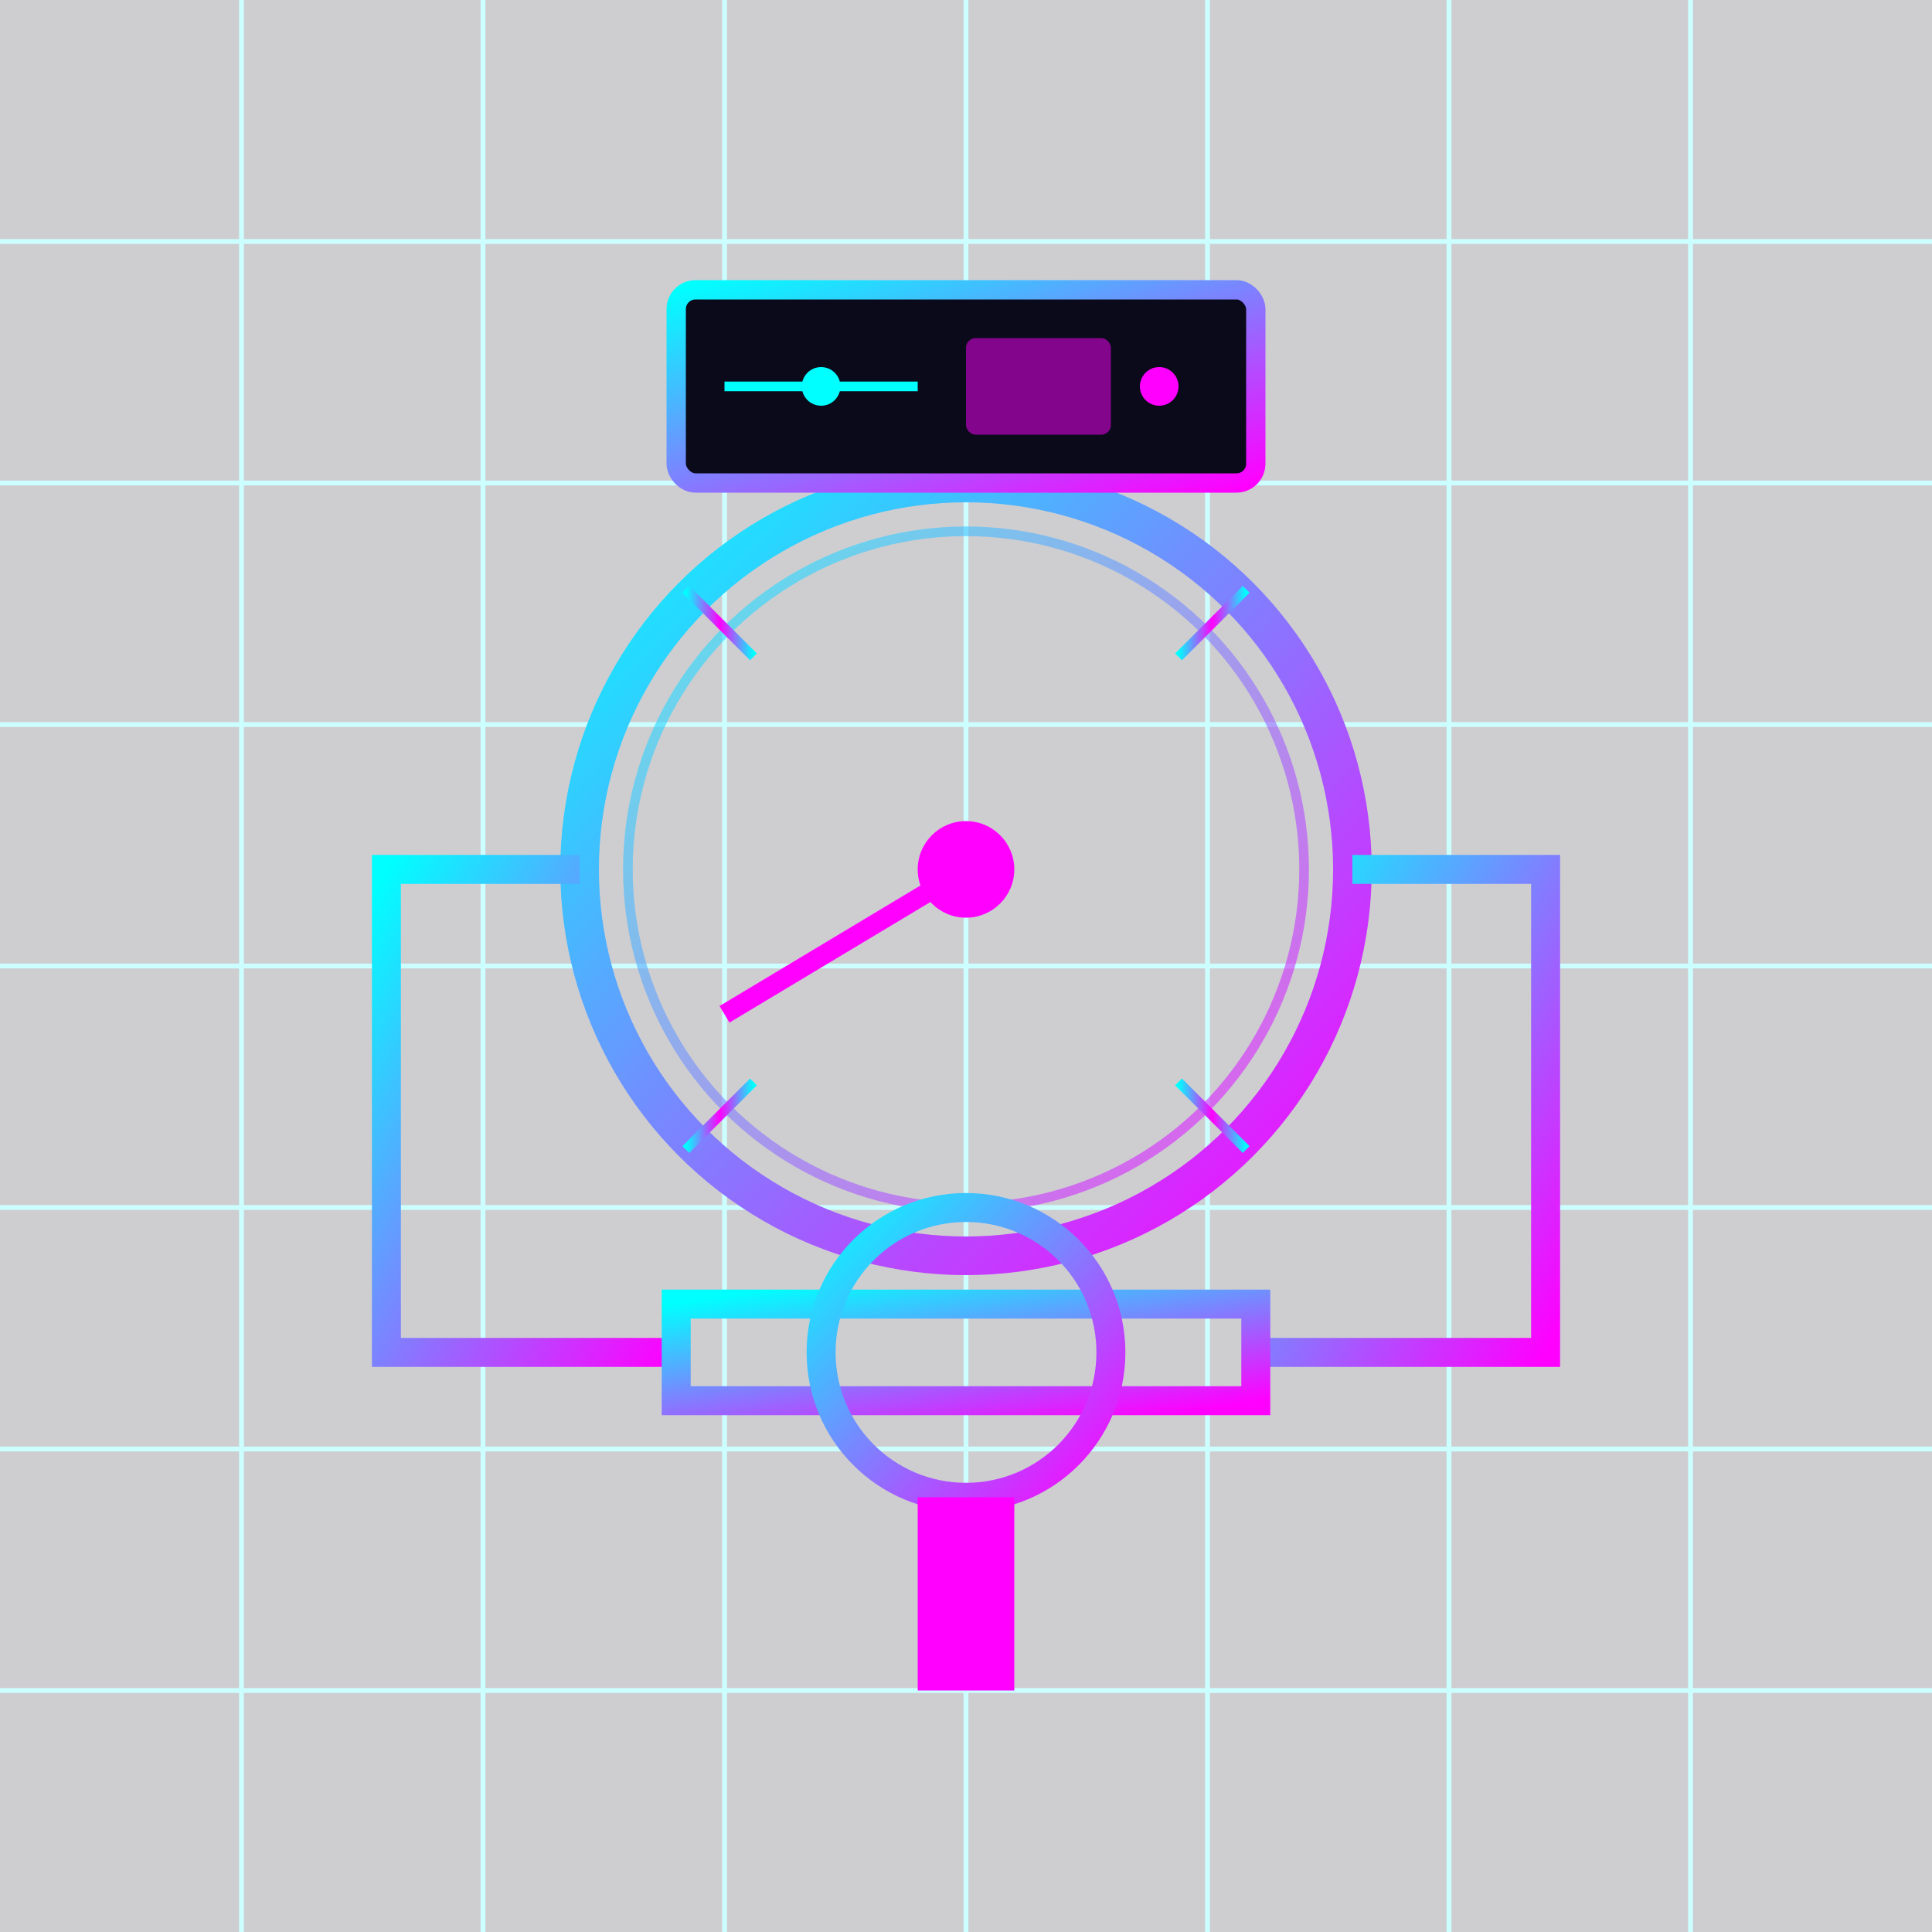<svg xmlns="http://www.w3.org/2000/svg" width="200" height="200" viewBox="0 0 200 200">
  <defs>
    <linearGradient id="equipGradient" x1="0%" y1="0%" x2="100%" y2="100%">
      <stop offset="0%" stop-color="#00ffff" />
      <stop offset="100%" stop-color="#ff00ff" />
    </linearGradient>
    <filter id="equipGlow" x="-20%" y="-20%" width="140%" height="140%">
      <feGaussianBlur stdDeviation="2" result="blur" />
      <feComposite in="SourceGraphic" in2="blur" operator="over" />
    </filter>
    <linearGradient id="scaleGradient" x1="0%" y1="0%" x2="100%" y2="0%">
      <stop offset="0%" stop-color="#00ffff" />
      <stop offset="50%" stop-color="#ff00ff" />
      <stop offset="100%" stop-color="#00ffff" />
    </linearGradient>
  </defs>
  
  <!-- Background Grid -->
  <g opacity="0.2">
    <rect x="0" y="0" width="200" height="200" fill="#0a0a1a" />
    
    <!-- Grid Lines -->
    <g stroke="#00ffff" stroke-width="0.5">
      <!-- Horizontal Lines -->
      <line x1="0" y1="25" x2="200" y2="25" />
      <line x1="0" y1="50" x2="200" y2="50" />
      <line x1="0" y1="75" x2="200" y2="75" />
      <line x1="0" y1="100" x2="200" y2="100" />
      <line x1="0" y1="125" x2="200" y2="125" />
      <line x1="0" y1="150" x2="200" y2="150" />
      <line x1="0" y1="175" x2="200" y2="175" />
      
      <!-- Vertical Lines -->
      <line x1="25" y1="0" x2="25" y2="200" />
      <line x1="50" y1="0" x2="50" y2="200" />
      <line x1="75" y1="0" x2="75" y2="200" />
      <line x1="100" y1="0" x2="100" y2="200" />
      <line x1="125" y1="0" x2="125" y2="200" />
      <line x1="150" y1="0" x2="150" y2="200" />
      <line x1="175" y1="0" x2="175" y2="200" />
    </g>
  </g>
  
  <!-- Oil Drilling Equipment Icon -->
  <g filter="url(#equipGlow)">
    <!-- Pressure Gauge -->
    <circle cx="100" cy="90" r="40" fill="none" stroke="url(#equipGradient)" stroke-width="4" />
    <circle cx="100" cy="90" r="35" fill="none" stroke="url(#equipGradient)" stroke-width="1" stroke-opacity="0.6" />
    
    <!-- Gauge Needle -->
    <line x1="100" y1="90" x2="75" y2="105" stroke="#ff00ff" stroke-width="2" />
    <circle cx="100" cy="90" r="5" fill="#ff00ff" />
    
    <!-- Gauge Scale Markings -->
    <line x1="100" y1="50" x2="100" y2="60" stroke="url(#scaleGradient)" stroke-width="2" />
    <line x1="140" y1="90" x2="130" y2="90" stroke="url(#scaleGradient)" stroke-width="2" />
    <line x1="100" y1="130" x2="100" y2="120" stroke="url(#scaleGradient)" stroke-width="2" />
    <line x1="60" y1="90" x2="70" y2="90" stroke="url(#scaleGradient)" stroke-width="2" />
    
    <line x1="129" y1="61" x2="122" y2="68" stroke="url(#scaleGradient)" stroke-width="1" />
    <line x1="129" y1="119" x2="122" y2="112" stroke="url(#scaleGradient)" stroke-width="1" />
    <line x1="71" y1="119" x2="78" y2="112" stroke="url(#scaleGradient)" stroke-width="1" />
    <line x1="71" y1="61" x2="78" y2="68" stroke="url(#scaleGradient)" stroke-width="1" />
    
    <!-- Connecting Pipes -->
    <path d="M60,90 L40,90 L40,140 L70,140" fill="none" stroke="url(#equipGradient)" stroke-width="3" />
    <path d="M140,90 L160,90 L160,140 L130,140" fill="none" stroke="url(#equipGradient)" stroke-width="3" />
    
    <!-- Valve -->
    <rect x="70" y="135" width="60" height="10" fill="none" stroke="url(#equipGradient)" stroke-width="3" />
    <circle cx="100" cy="140" r="15" fill="none" stroke="url(#equipGradient)" stroke-width="3" />
    <line x1="85" y1="140" x2="115" y2="140" stroke="url(#equipGradient)" stroke-width="3" />
    <line x1="100" y1="125" x2="100" y2="155" stroke="url(#equipGradient)" stroke-width="3" />
    
    <!-- Valve Handle -->
    <rect x="95" y="155" width="10" height="20" fill="#ff00ff" />
    
    <!-- Digital Screen -->
    <rect x="70" y="30" width="60" height="20" rx="2" ry="2" fill="#0a0a1a" stroke="url(#equipGradient)" stroke-width="2" />
    <line x1="75" y1="40" x2="95" y2="40" stroke="#00ffff" stroke-width="1" />
  </g>
  
  <!-- Glowing Elements -->
  <g>
    <circle cx="85" cy="40" r="2" fill="#00ffff" filter="url(#equipGlow)" />
    <circle cx="120" cy="40" r="2" fill="#ff00ff" filter="url(#equipGlow)" />
    <rect x="100" y="35" width="15" height="10" rx="1" ry="1" fill="#ff00ff" opacity="0.7" filter="url(#equipGlow)" />
  </g>
</svg>